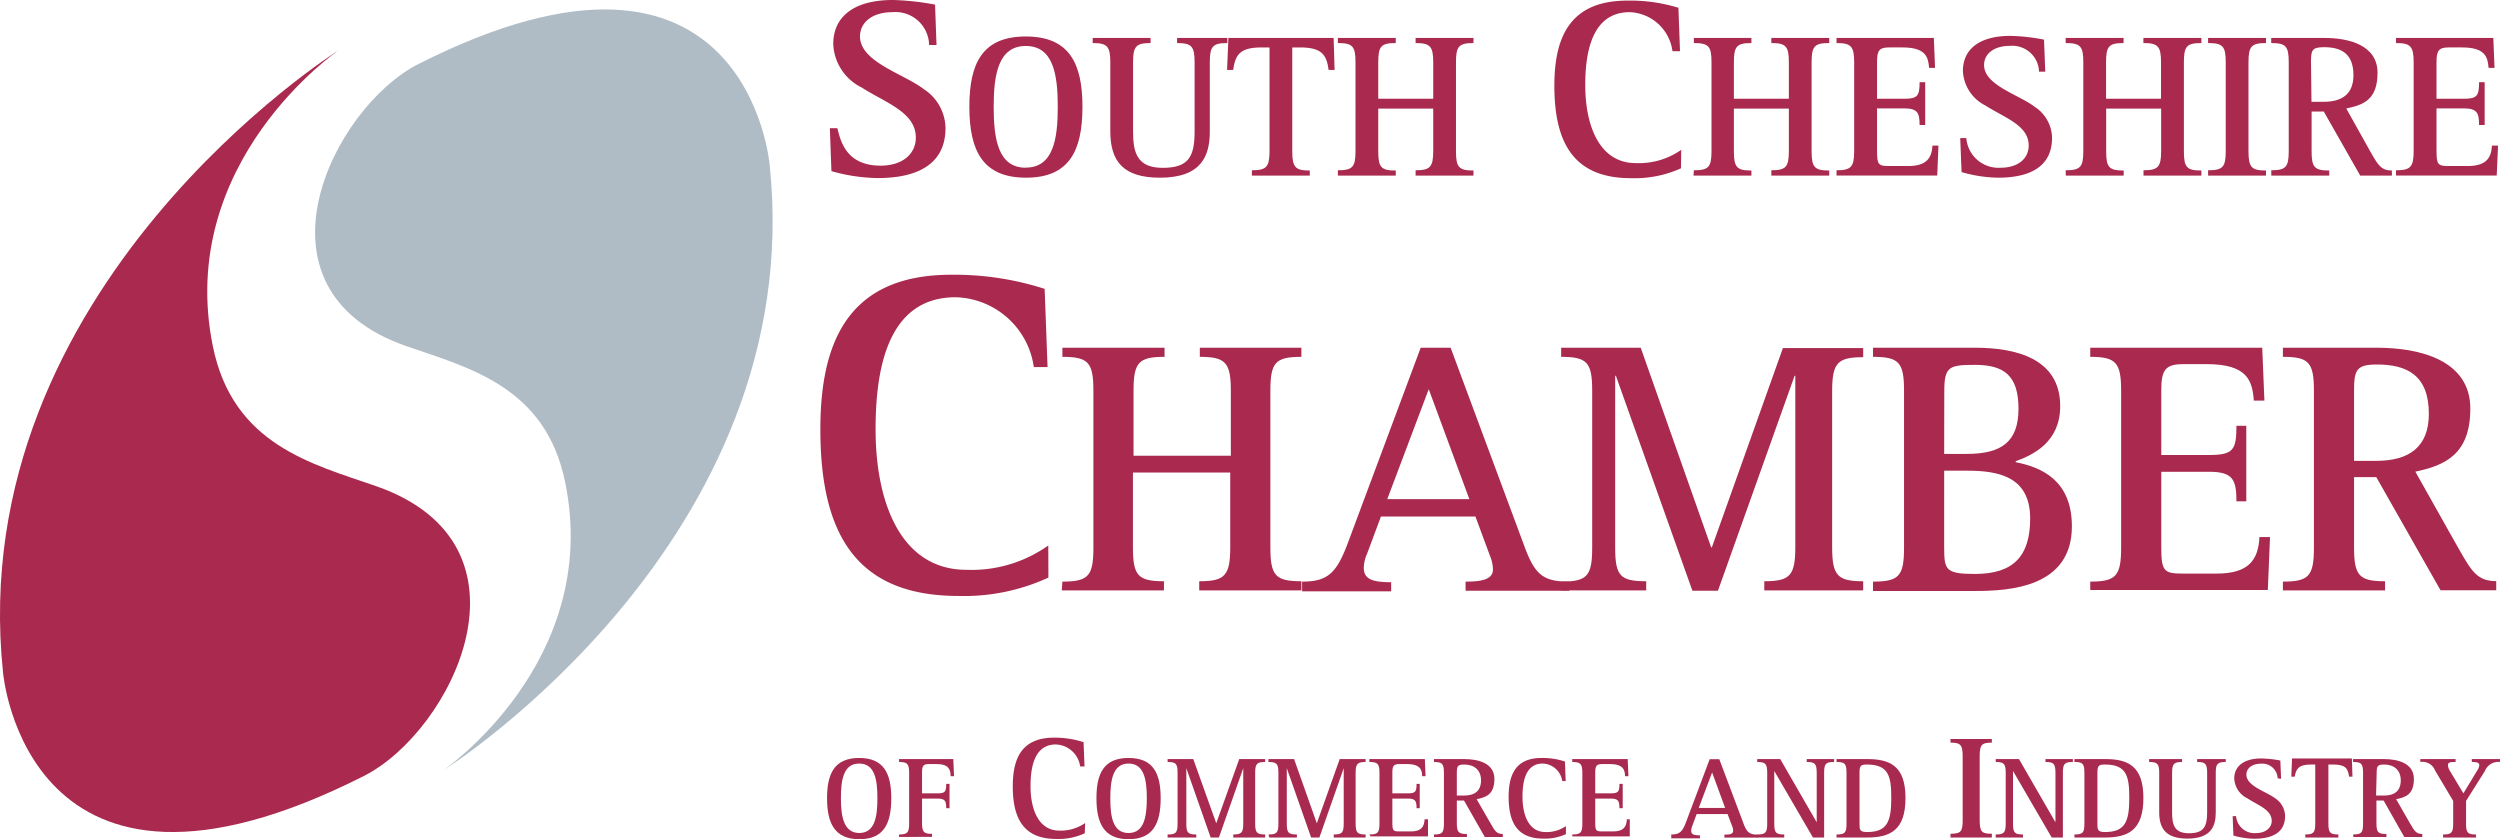 <svg xmlns="http://www.w3.org/2000/svg" viewBox="0 0 205.55 68.98"><defs><style>.cls-1{fill:#a9294f;}.cls-2{fill:#a92a50;}.cls-3{fill:#b0bcc5;}</style></defs><title>Asset 5</title><g id="Layer_2" data-name="Layer 2"><g id="Layer_1-2" data-name="Layer 1"><path class="cls-1" d="M76.39,3.7A2.76,2.76,0,0,0,73.4,1c-1.73,0-2.69.87-2.69,2,0,2.1,3.63,3.08,5.23,4.32a3.89,3.89,0,0,1,1.8,3.2c0,3-2.33,4.12-5.58,4.12a14.41,14.41,0,0,1-3.8-.57l-.13-3.53h.62c.26,1.09.75,3.08,3.55,3.08,1.85,0,2.9-1,2.9-2.31,0-2.09-2.5-2.86-4.46-4.12a4.17,4.17,0,0,1-2.33-3.57C68.51,1.32,70.28,0,73.4,0a21.49,21.49,0,0,1,3.48.38L77,3.7Z"/><path class="cls-1" d="M79.7,8.78C79.7,5.16,80.8,3,84.34,3S89,5.16,89,8.78s-1.09,5.83-4.64,5.83S79.7,12.4,79.7,8.78Zm4.64,5c2.26,0,2.63-2.34,2.63-5s-.37-5-2.63-5-2.64,2.36-2.64,5S82.06,13.79,84.34,13.79Z"/><path class="cls-1" d="M99.47,10.8c0,1.92-.6,3.81-4.1,3.81-3,0-4.08-1.33-4.08-3.81V5.12c0-1.32-.26-1.58-1.45-1.58V3.12H94.6v.42c-1.19,0-1.44.26-1.44,1.58V10.8c0,1.7.3,3,2.43,3s2.63-.9,2.63-3V5.12c0-1.32-.25-1.58-1.44-1.58V3.12h4.13v.42c-1.19,0-1.44.26-1.44,1.58Z"/><path class="cls-1" d="M102.93,14c1.19,0,1.45-.26,1.45-1.59V3.9h-.66c-1.79,0-2.15.61-2.33,1.85h-.5L101,3.12h8.65l.08,2.63h-.49c-.17-1.25-.56-1.85-2.35-1.85h-.64v8.53c0,1.33.25,1.59,1.44,1.59v.42h-4.76Z"/><path class="cls-1" d="M110,14c1.21,0,1.45-.26,1.45-1.59V5.12c0-1.32-.24-1.58-1.45-1.58V3.12h4.76v.42c-1.21,0-1.44.26-1.44,1.58v3h4.52v-3c0-1.32-.26-1.58-1.45-1.58V3.12h4.76v.42c-1.2,0-1.44.26-1.44,1.58v7.31c0,1.33.24,1.59,1.44,1.59v.42h-4.76V14c1.19,0,1.45-.26,1.45-1.59V8.93h-4.52v3.5c0,1.33.23,1.59,1.44,1.59v.42H110Z"/><path class="cls-1" d="M138.21,13.84a9.31,9.31,0,0,1-4.11.81c-4.63,0-6.3-2.79-6.3-7.6,0-3.89,1.2-7,6-7A13.5,13.5,0,0,1,138,.64l.13,3.57h-.62A3.69,3.69,0,0,0,134,1c-3.14,0-3.66,3.35-3.66,6,0,3.37,1.18,6.41,4.15,6.41a6.07,6.07,0,0,0,3.74-1.09Z"/><path class="cls-1" d="M139.27,14c1.21,0,1.45-.26,1.45-1.59V5.12c0-1.32-.24-1.58-1.45-1.58V3.12H144v.42c-1.2,0-1.44.26-1.44,1.58v3h4.52v-3c0-1.32-.25-1.58-1.44-1.58V3.12h4.76v.42c-1.21,0-1.45.26-1.45,1.58v7.31c0,1.33.24,1.59,1.45,1.59v.42h-4.76V14c1.19,0,1.44-.26,1.44-1.59V8.93h-4.52v3.5c0,1.33.24,1.59,1.44,1.59v.42h-4.76Z"/><path class="cls-1" d="M151,14c1.19,0,1.45-.26,1.45-1.59V5.12c0-1.32-.26-1.58-1.45-1.58V3.12h8l.1,2.46h-.49c-.07-.91-.29-1.68-2.19-1.68h-1.09c-.84,0-1,.27-1,1.22v3h2.22c1.11,0,1.28-.23,1.28-1.36h.46v3.52h-.46c0-1-.17-1.37-1.28-1.37h-2.22v3.51c0,1.14.13,1.23,1,1.23h1.56c1.46,0,1.94-.61,2-1.68h.49l-.1,2.46H151Z"/><path class="cls-1" d="M167.65,5.89a2.2,2.2,0,0,0-2.38-2.12c-1.38,0-2.14.69-2.14,1.58,0,1.66,2.88,2.44,4.16,3.43a3.11,3.11,0,0,1,1.43,2.55c0,2.4-1.86,3.28-4.44,3.28a11.44,11.44,0,0,1-3-.46l-.11-2.8h.5a2.65,2.65,0,0,0,2.82,2.44c1.48,0,2.31-.79,2.31-1.83,0-1.67-2-2.28-3.55-3.28a3.35,3.35,0,0,1-1.86-2.84c0-1.84,1.42-2.89,3.9-2.89a15.82,15.82,0,0,1,2.77.31l.1,2.63Z"/><path class="cls-1" d="M169.84,14c1.21,0,1.45-.26,1.45-1.59V5.12c0-1.32-.24-1.58-1.45-1.58V3.12h4.76v.42c-1.21,0-1.44.26-1.44,1.58v3h4.52v-3c0-1.32-.26-1.58-1.45-1.58V3.12H181v.42c-1.21,0-1.44.26-1.44,1.58v7.31c0,1.33.23,1.59,1.44,1.59v.42h-4.76V14c1.19,0,1.45-.26,1.45-1.59V8.93h-4.52v3.5c0,1.33.23,1.59,1.44,1.59v.42h-4.76Z"/><path class="cls-1" d="M181.55,14c1.21,0,1.45-.26,1.45-1.59V5.12c0-1.32-.24-1.58-1.45-1.58V3.12h4.76v.42c-1.19,0-1.44.26-1.44,1.58v7.31c0,1.33.25,1.59,1.44,1.59v.42h-4.76Z"/><path class="cls-1" d="M186.74,14c1.2,0,1.44-.26,1.44-1.59V5.12c0-1.32-.24-1.58-1.44-1.58V3.12h4.38c2,0,4.36.59,4.36,2.86s-1.21,2.65-2.57,2.94l2,3.58c.61,1.07.87,1.52,1.75,1.52v.42h-2.6l-3-5.27h-1v3.26c0,1.33.24,1.59,1.45,1.59v.42h-4.76Zm3.31-5.63h1c1.53,0,2.45-.65,2.45-2.19,0-1.82-1.06-2.3-2.42-2.3-1,0-1.07.26-1.07,1.22Z"/><path class="cls-1" d="M197,14c1.19,0,1.45-.26,1.45-1.59V5.12c0-1.32-.26-1.58-1.45-1.58V3.12h8l.1,2.46h-.49c-.07-.91-.29-1.68-2.19-1.68h-1.09c-.83,0-1,.27-1,1.22v3h2.23c1.1,0,1.27-.23,1.27-1.36h.46v3.52h-.46c0-1-.17-1.37-1.27-1.37h-2.23v3.51c0,1.14.14,1.23,1,1.23h1.56c1.47,0,1.94-.61,2-1.68h.5l-.11,2.46H197Z"/><path class="cls-2" d="M68,65.63c0-2.06.63-3.31,2.64-3.31s2.64,1.25,2.64,3.31S72.69,69,70.66,69,68,67.69,68,65.63Zm2.64,2.86c1.29,0,1.5-1.34,1.5-2.86s-.21-2.85-1.5-2.85-1.5,1.34-1.5,2.85S69.37,68.49,70.66,68.49Z"/><path class="cls-2" d="M73.92,68.61c.68,0,.83-.14.83-.9V63.55c0-.75-.15-.9-.83-.9v-.24h4.46l.06,1.41h-.28c0-.53-.15-1-1.15-1h-.63c-.47,0-.57.15-.57.69v1.72h1.27c.63,0,.72-.14.72-.78h.27v2H77.8c0-.59-.09-.79-.72-.79H75.81v2c0,.76.15.9.82.9v.25H73.92Z"/><path class="cls-2" d="M89.19,68.51a5.09,5.09,0,0,1-2.33.47c-2.64,0-3.59-1.6-3.59-4.33,0-2.22.68-4,3.39-4a7.74,7.74,0,0,1,2.43.37l.08,2h-.36a2.09,2.09,0,0,0-2-1.81c-1.78,0-2.08,1.91-2.08,3.43,0,1.92.67,3.65,2.36,3.65a3.49,3.49,0,0,0,2.13-.62Z"/><path class="cls-2" d="M90.15,65.63c0-2.06.62-3.31,2.64-3.31s2.64,1.25,2.64,3.31S94.81,69,92.79,69,90.15,67.69,90.15,65.63Zm2.64,2.86c1.28,0,1.5-1.34,1.5-2.86s-.22-2.85-1.5-2.85-1.5,1.34-1.5,2.85S91.49,68.49,92.79,68.49Z"/><path class="cls-2" d="M96,68.61c.69,0,.82-.14.82-.9V63.55c0-.75-.13-.9-.82-.9v-.24h2.11L100,67.69h0l1.89-5.28h2.13v.24c-.68,0-.82.15-.82.9v4.16c0,.76.14.9.82.9v.25h-2.62v-.25c.67,0,.82-.14.82-.9V63.16h0l-2,5.7h-.68l-2-5.7h0v4.55c0,.76.13.9.82.9v.25H96Z"/><path class="cls-2" d="M104.29,68.61c.69,0,.82-.14.82-.9V63.55c0-.75-.13-.9-.82-.9v-.24h2.11l1.87,5.28h0l1.88-5.28h2.13v.24c-.67,0-.82.15-.82.9v4.16c0,.76.15.9.82.9v.25h-2.62v-.25c.68,0,.82-.14.82-.9V63.16h0l-2,5.7h-.68l-2-5.7h0v4.55c0,.76.13.9.83.9v.25h-2.26Z"/><path class="cls-2" d="M112.59,68.61c.68,0,.83-.14.83-.9V63.55c0-.75-.15-.9-.83-.9v-.24h4.56l.06,1.41h-.28c0-.53-.17-1-1.25-1h-.62c-.47,0-.58.15-.58.69v1.72h1.27c.63,0,.72-.14.72-.78h.26v2h-.26c0-.59-.09-.79-.72-.79h-1.27v2c0,.65.08.7.58.7H116c.83,0,1.1-.35,1.13-1h.28l0,1.41h-4.72Z"/><path class="cls-2" d="M117.9,68.61c.68,0,.82-.14.82-.9V63.55c0-.75-.14-.9-.82-.9v-.24h2.49c1.15,0,2.48.34,2.48,1.63s-.69,1.51-1.46,1.67l1.15,2c.35.61.49.86,1,.86v.25h-1.48l-1.71-3h-.59v1.85c0,.76.14.9.83.9v.25H117.9Zm1.88-3.2h.59c.87,0,1.4-.37,1.4-1.25s-.6-1.3-1.38-1.3c-.55,0-.61.14-.61.69Z"/><path class="cls-2" d="M128.75,68.58a4.11,4.11,0,0,1-1.86.37c-2.1,0-2.85-1.27-2.85-3.44,0-1.76.54-3.19,2.7-3.19a5.93,5.93,0,0,1,1.93.29l.06,1.61h-.28a1.68,1.68,0,0,0-1.61-1.44c-1.43,0-1.66,1.52-1.66,2.73,0,1.53.53,2.9,1.88,2.9a2.76,2.76,0,0,0,1.69-.49Z"/><path class="cls-2" d="M129.27,68.61c.68,0,.83-.14.83-.9V63.55c0-.75-.15-.9-.83-.9v-.24h4.56l.06,1.41h-.28c0-.53-.17-1-1.25-1h-.62c-.47,0-.58.15-.58.69v1.72h1.27c.63,0,.72-.14.72-.78h.27v2h-.27c0-.59-.09-.79-.72-.79h-1.27v2c0,.65.08.7.58.7h.89c.83,0,1.1-.35,1.13-1H134l0,1.41h-4.72Z"/><path class="cls-2" d="M137.41,68.61c.67,0,.91-.21,1.21-1l1.95-5.19h.79l2,5.31c.27.72.5.89,1.17.89v.25h-2.75v-.25c.37,0,.72,0,.72-.33a.9.9,0,0,0-.08-.36l-.38-1H139.5l-.37,1a1.17,1.17,0,0,0-.08.37c0,.3.21.38.72.38v.25h-2.36Zm2.26-2.18h2.17l-1.07-2.92Z"/><path class="cls-2" d="M144.48,68.61c.67,0,.82-.14.82-.9V63.55c0-.75-.15-.9-.82-.9v-.24h1.89l3,5.2h0V63.55c0-.75-.15-.9-.82-.9v-.24h2.25v.24c-.7,0-.82.15-.82.9v5.31h-.92l-3.18-5.47h0v4.32c0,.76.13.9.82.9v.25h-2.25Z"/><path class="cls-2" d="M151,68.61c.69,0,.82-.14.82-.9V63.55c0-.75-.13-.9-.82-.9v-.24h2.5c1.84,0,3.17.51,3.17,3.2s-1.3,3.25-3.17,3.25H151Zm1.89-.9c0,.49,0,.7.61.7,1.67,0,2-.86,2-2.8,0-1.78-.21-2.75-2-2.75-.51,0-.61.09-.61.69Z"/><path class="cls-2" d="M160.37,68.55c.86,0,1-.18,1-1.13V62.19c0-.95-.17-1.13-1-1.13v-.3h3.4v.3c-.85,0-1,.18-1,1.13v5.23c0,1,.18,1.13,1,1.13v.31h-3.4Z"/><path class="cls-2" d="M164.09,68.61c.67,0,.82-.14.82-.9V63.55c0-.75-.15-.9-.82-.9v-.24H166l3,5.2h0V63.55c0-.75-.14-.9-.82-.9v-.24h2.25v.24c-.69,0-.82.15-.82.9v5.31h-.92l-3.18-5.47h0v4.32c0,.76.13.9.82.9v.25h-2.25Z"/><path class="cls-2" d="M170.56,68.61c.69,0,.82-.14.82-.9V63.55c0-.75-.13-.9-.82-.9v-.24h2.51c1.83,0,3.16.51,3.16,3.2s-1.3,3.25-3.16,3.25h-2.51Zm1.89-.9c0,.49,0,.7.62.7,1.66,0,2-.86,2-2.8,0-1.78-.21-2.75-2-2.75-.52,0-.62.09-.62.69Z"/><path class="cls-2" d="M182.18,66.79c0,1.09-.34,2.16-2.33,2.16-1.69,0-2.32-.75-2.32-2.16V63.55c0-.75-.15-.9-.83-.9v-.24h2.71v.24c-.67,0-.82.15-.82.9v3.24c0,1,.17,1.72,1.38,1.72s1.5-.52,1.5-1.72V63.55c0-.75-.14-.9-.82-.9v-.24H183v.24c-.68,0-.82.15-.82.9Z"/><path class="cls-2" d="M187.27,64a1.26,1.26,0,0,0-1.36-1.21c-.78,0-1.21.4-1.21.9,0,.95,1.64,1.39,2.37,1.95a1.78,1.78,0,0,1,.81,1.45c0,1.37-1.06,1.87-2.53,1.87a6.4,6.4,0,0,1-1.72-.26l-.06-1.6h.28a1.52,1.52,0,0,0,1.61,1.4c.84,0,1.32-.46,1.32-1,0-.94-1.14-1.29-2-1.86A1.91,1.91,0,0,1,183.7,64c0-1,.8-1.64,2.21-1.64a9.29,9.29,0,0,1,1.58.17l.06,1.5Z"/><path class="cls-2" d="M189.53,68.61c.68,0,.83-.14.83-.9V62.86H190c-1,0-1.22.35-1.33,1h-.28l.06-1.5h4.92l.05,1.5h-.28c-.09-.71-.32-1-1.33-1h-.37v4.85c0,.76.15.9.82.9v.25h-2.71Z"/><path class="cls-2" d="M193.47,68.61c.69,0,.82-.14.82-.9V63.55c0-.75-.13-.9-.82-.9v-.24H196c1.15,0,2.47.34,2.47,1.63s-.68,1.51-1.46,1.67l1.15,2c.35.61.5.86,1,.86v.25h-1.48l-1.7-3h-.59v1.85c0,.76.13.9.82.9v.25h-2.71Zm1.89-3.2H196c.87,0,1.39-.37,1.39-1.25s-.6-1.3-1.37-1.3c-.55,0-.61.14-.61.69Z"/><path class="cls-2" d="M200.87,68.61c.68,0,.83-.14.83-.9V65.85l-1.49-2.5a1.11,1.11,0,0,0-1.21-.7v-.24h2.9v.24c-.37,0-.63,0-.63.27a1.05,1.05,0,0,0,.16.46l1.11,1.85,1.1-1.82a1.13,1.13,0,0,0,.21-.48c0-.23-.21-.28-.62-.28v-.24h2.32v.24a1.18,1.18,0,0,0-1.24.74l-1.55,2.46v1.86c0,.76.14.9.82.9v.25h-2.71Z"/><path class="cls-1" d="M86.2,47.49A16.59,16.59,0,0,1,78.81,49c-8.35,0-11.36-5-11.36-13.7,0-7,2.16-12.71,10.75-12.71a24.21,24.21,0,0,1,7.69,1.16l.24,6.43H85a6.67,6.67,0,0,0-6.43-5.74c-5.66,0-6.58,6.05-6.58,10.86,0,6.08,2.11,11.55,7.47,11.55a10.89,10.89,0,0,0,6.73-2Z"/><path class="cls-1" d="M87.35,47.82c2.13,0,2.55-.45,2.55-2.79V32.13c0-2.34-.42-2.79-2.55-2.79v-.75h8.4v.75c-2.13,0-2.55.45-2.55,2.79v5.34h8V32.13c0-2.34-.45-2.79-2.55-2.79v-.75H107v.75c-2.13,0-2.55.45-2.55,2.79V45c0,2.34.42,2.79,2.55,2.79v.75h-8.4v-.75c2.1,0,2.55-.45,2.55-2.79V38.85h-8V45c0,2.34.42,2.79,2.55,2.79v.75h-8.4Z"/><path class="cls-1" d="M107.06,47.82c2.07,0,2.82-.66,3.75-3.15l6-16.08h2.46l6.12,16.47c.84,2.22,1.53,2.76,3.63,2.76v.75H120.5v-.75c1.17,0,2.25-.12,2.25-1a3,3,0,0,0-.24-1.11l-1.2-3.24h-7.77l-1.14,3.06a3,3,0,0,0-.27,1.14c0,.93.66,1.2,2.25,1.2v.75h-7.32Zm7-6.78h6.75L117.47,32Z"/><path class="cls-1" d="M128.36,47.82c2.13,0,2.55-.45,2.55-2.79V32.13c0-2.34-.42-2.79-2.55-2.79v-.75h6.54L140.69,45h.06l5.84-16.38h6.6v.75c-2.1,0-2.55.45-2.55,2.79V45c0,2.34.45,2.79,2.55,2.79v.75h-8.13v-.75c2.1,0,2.55-.45,2.55-2.79V30.9h-.06l-6.3,17.67h-2.1L132.86,30.9h-.06V45c0,2.34.39,2.79,2.55,2.79v.75h-7Z"/><path class="cls-1" d="M154,47.82c2.13,0,2.55-.45,2.55-2.79V32.13c0-2.34-.42-2.79-2.55-2.79v-.75h8.39c3.33,0,7,.87,7,4.8,0,2.94-2.19,4-3.66,4.53V38c2.1.42,4.62,1.47,4.62,5.28,0,5-5.1,5.31-7.95,5.31H154Zm5.85-10.5h1.85c2.88,0,4.26-1,4.26-3.72S164.77,30,162.4,30c-2.13,0-2.54.12-2.54,2.16Zm0,7.71c0,1.83.12,2.16,2.54,2.16,3.19,0,4.53-1.5,4.53-4.56,0-3.54-2.76-3.93-5.22-3.93h-1.85Z"/><path class="cls-1" d="M171.86,47.82c2.1,0,2.54-.45,2.54-2.79V32.13c0-2.34-.44-2.79-2.54-2.79v-.75H186l.18,4.35h-.87c-.12-1.62-.51-3-3.87-3H179.5c-1.47,0-1.8.48-1.8,2.16v5.31h3.93c2,0,2.25-.42,2.25-2.4h.81v6.21h-.81c0-1.8-.3-2.43-2.25-2.43H177.7V45c0,2,.24,2.16,1.8,2.16h2.76c2.58,0,3.42-1.08,3.51-3h.87l-.18,4.35h-14.6Z"/><path class="cls-1" d="M187.7,47.82c2.13,0,2.55-.45,2.55-2.79V32.13c0-2.34-.42-2.79-2.55-2.79v-.75h7.74c3.56,0,7.67,1.05,7.67,5,0,3.81-2.13,4.68-4.52,5.19l3.56,6.33c1.08,1.89,1.54,2.67,3.09,2.67v.75h-4.58l-5.28-9.3h-1.83V45c0,2.34.42,2.79,2.55,2.79v.75h-8.4Zm5.85-9.93h1.83c2.7,0,4.32-1.14,4.32-3.87,0-3.21-1.86-4.05-4.26-4.05-1.71,0-1.89.45-1.89,2.16Z"/><path class="cls-1" d="M27.83,4.14S-3.08,23.55.25,55.3c0,0,1.9,22.55,29.67,8.5,7.25-3.66,14.86-19,1-23.83-5.26-1.83-11.77-3.39-13.42-11.5C14.42,13.3,27.83,4.14,27.83,4.14Z"/><path class="cls-3" d="M36.43,63.35s30.1-18.91,26.85-49.81c0,0-1.84-21.95-28.87-8.28-7.06,3.57-14.47,18.52-1,23.2,5.12,1.78,11.46,3.31,13.06,11.2C49.49,54.42,36.43,63.35,36.43,63.35Z"/></g></g></svg>